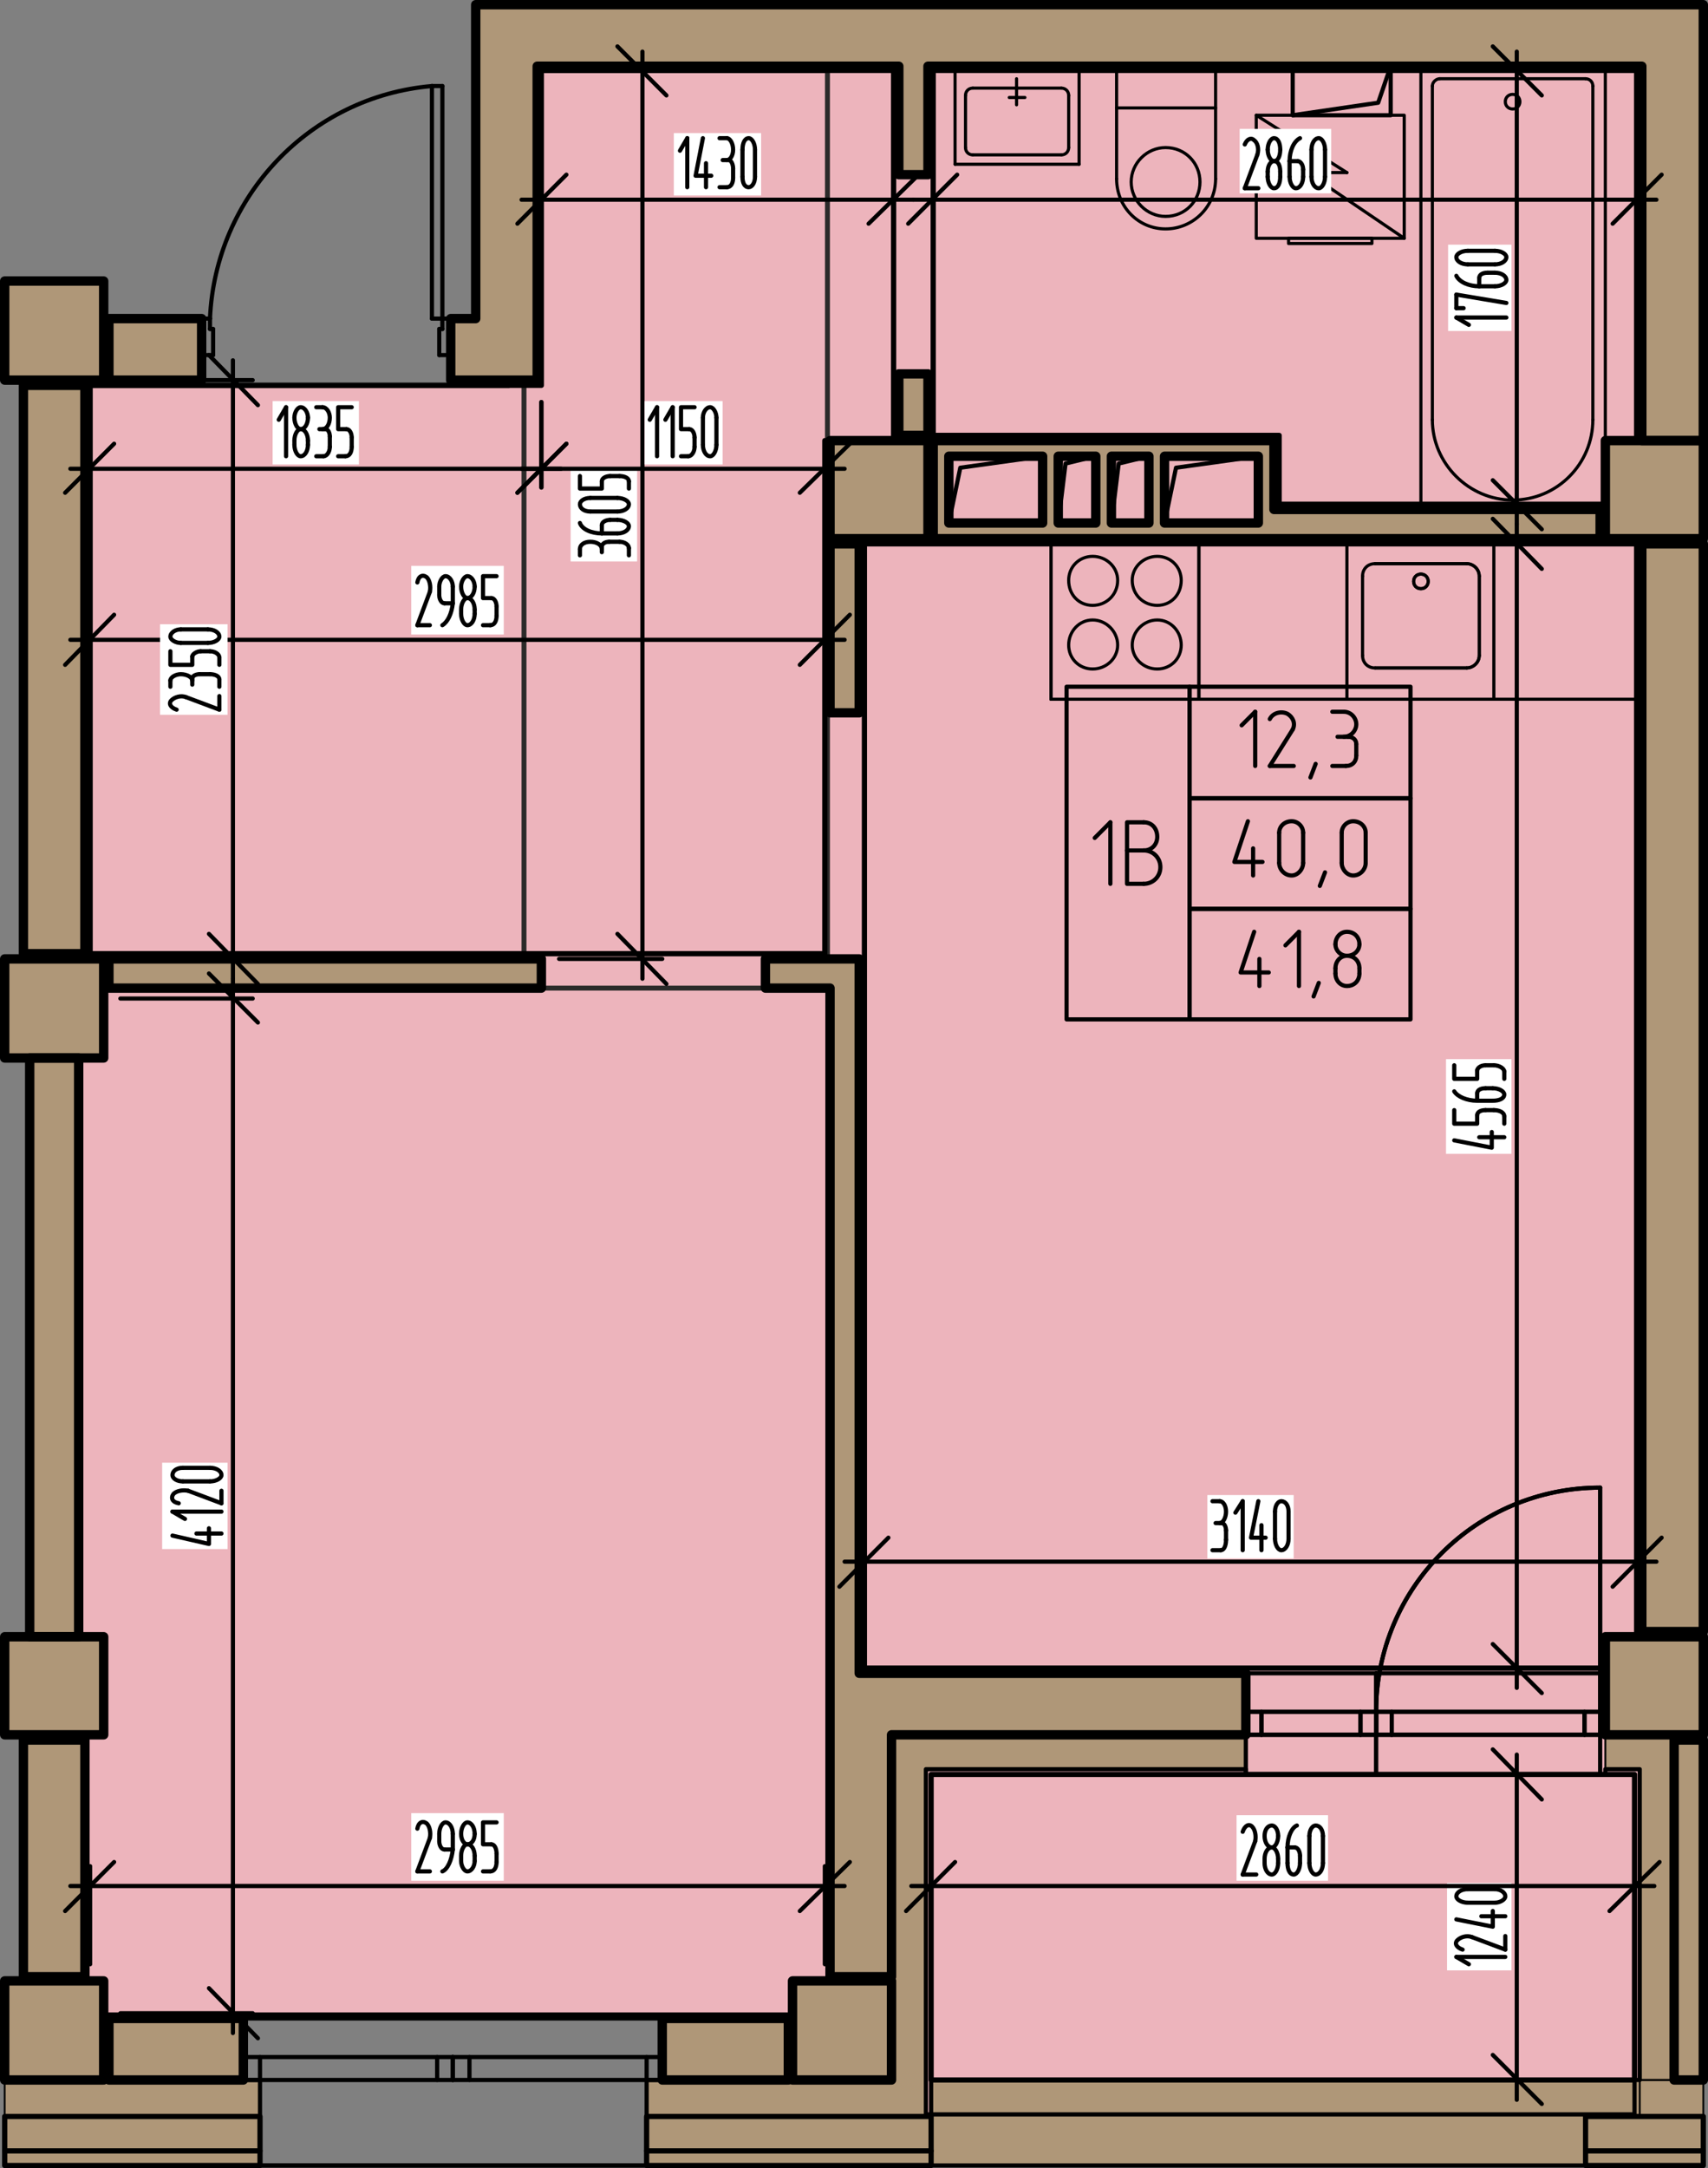 <?xml version="1.0" encoding="UTF-8"?>
<!DOCTYPE svg PUBLIC "-//W3C//DTD SVG 1.1//EN" "http://www.w3.org/Graphics/SVG/1.1/DTD/svg11.dtd">
<!-- Creator: CorelDRAW 2021.5 -->
<svg xmlns="http://www.w3.org/2000/svg" xml:space="preserve" width="69.384mm" height="88.011mm" version="1.1" style="shape-rendering:geometricPrecision; text-rendering:geometricPrecision; image-rendering:optimizeQuality; fill-rule:evenodd; clip-rule:evenodd"
viewBox="0 0 5551.17 7041.42"
 xmlns:xlink="http://www.w3.org/1999/xlink"
 xmlns:xodm="http://www.corel.com/coreldraw/odm/2003">
 <rect x="0" y="0" width="5551.17" height="7041.42" fill="#808080" stroke="none"/>
 <defs>
  <style type="text/css">
   <![CDATA[
    .str1 {stroke:#2B2A29;stroke-width:16;stroke-miterlimit:22.926}
    .str6 {stroke:white;stroke-width:6.1;stroke-miterlimit:10}
    .str0 {stroke:black;stroke-width:16.94;stroke-linecap:round;stroke-linejoin:round;stroke-miterlimit:10}
    .str4 {stroke:black;stroke-width:13.55;stroke-linecap:round;stroke-linejoin:round;stroke-miterlimit:10}
    .str2 {stroke:black;stroke-width:30.48;stroke-linecap:round;stroke-linejoin:round;stroke-miterlimit:10}
    .str5 {stroke:black;stroke-width:10.16;stroke-linecap:round;stroke-linejoin:round;stroke-miterlimit:10}
    .str3 {stroke:black;stroke-width:6.1;stroke-linecap:round;stroke-linejoin:round;stroke-miterlimit:10}
    .fil1 {fill:none}
    .fil2 {fill:#AF9778}
    .fil3 {fill:black}
    .fil0 {fill:#EDB4BC}
    .fil4 {fill:white}
   ]]>
  </style>
 </defs>
 <g id="Слой_x0020_1">
  <g id="_2381041749680">
   <polygon class="fil0 str0" points="2689.3,228.62 1656.04,228.62 1653.35,1251.47 276.04,1251.47 260.25,3114.27 230.99,3114.27 230.99,6544.32 2689.3,6544.32 2689.3,6873.76 5336.1,6873.76 5336.1,215.07 2689.3,215.07 "/>
   <polygon class="fil1 str1" points="2689.3,215.07 1703.03,215.07 1703.03,3209.11 2689.3,3209.11 "/>
   <path class="fil2" d="M1546.13 15.24l0 1019.47 -81.29 0 0 118.54 0 81.29 281.12 0 0 -572.39 0 -13.54 0 -433.53 325.14 0 16.94 0 833.18 0 0 352.24 64.36 0 30.48 0 0 -352.24c773.35,0 1546.69,0 2320.04,0 0,405.3 0,810.6 0,1215.91l199.83 0 0 -1415.74c-1329.93,0 -2659.86,0 -3989.8,0z"/>
   <polygon class="fil2" points="353.94,1034.71 353.94,1217.6 353.94,1234.53 370.87,1234.53 655.37,1234.53 655.37,1153.25 655.37,1034.71 "/>
   <path class="fil2" d="M3032.99 1749.35l382.72 0 480.94 0 480.95 0 477.56 0 59.62 0 14.89 0 0 -47.42 0 -47.41 -311.6 0 -477.56 0 0 -223.54 -1107.52 0 0 318.37zm406.43 -50.8l0 -216.76 121.93 0 0 216.76 -121.93 0zm172.73 0l0 -216.76 121.93 0 0 216.76 -121.93 0zm172.73 0l0 -216.76 304.82 0 0 216.76 -304.82 0zm-396.27 -216.76l0 216.76 -304.82 0 0 -216.76 304.82 0z"/>
   <polygon class="fil2" points="2792.52,2314.97 2792.52,1766.28 2697.68,1766.28 2697.68,2060.95 2697.68,2077.88 2697.68,2314.97 "/>
   <polygon class="fil2" points="3016.06,1214.21 2921.22,1214.21 2921.22,1414.04 3016.06,1414.04 "/>
   <polygon class="fil2" points="3016.06,1430.98 2904.29,1430.98 2697.68,1430.98 2697.68,1504.15 2697.68,1522.43 2697.68,1749.35 3016.06,1749.35 "/>
   <polygon class="fil2" points="5217.55,1637.58 5217.55,1654.52 5217.55,1749.35 5336.1,1749.35 5535.93,1749.35 5535.93,1430.98 5336.1,1430.98 5319.16,1430.98 5217.55,1430.98 "/>
   <polygon class="fil2" points="5336.1,1766.28 5336.1,2270.93 5336.1,5058.36 5336.1,5071.92 5336.1,5298.84 5535.93,5298.84 5535.93,1766.28 "/>
   <polygon class="fil2" points="5535.93,5315.77 5319.16,5315.77 5217.55,5315.77 5217.55,5417.38 5217.55,5634.14 5441.09,5634.14 5535.93,5634.14 "/>
   <polygon class="fil2" points="4049.06,5559.63 4049.06,5434.32 2792.52,5434.32 2792.52,5088.85 2792.52,5071.92 2792.52,3114.27 2487.7,3114.27 2487.7,3209.11 2697.68,3209.11 2697.68,6110.37 2697.68,6125.25 2697.68,6419.91 2897.51,6419.91 2897.51,5634.14 4049.06,5634.14 "/>
   <polygon class="fil2" points="2897.51,6755.22 2897.51,6433.46 2680.75,6433.46 2575.75,6433.46 2575.75,6538.45 2575.75,6755.22 "/>
   <polygon class="fil2" points="2562.21,6755.22 2562.21,6555.39 2152.39,6555.39 2152.39,6680.7 2152.39,6755.22 "/>
   <polygon class="fil2" points="790.85,6755.22 790.85,6680.7 790.85,6571.32 775.26,6555.39 756.98,6555.39 353.94,6555.39 353.94,6755.22 "/>
   <polygon class="fil2" points="59.28,1234.53 337,1234.53 337,1017.77 337,912.78 15.24,912.78 15.24,973.74 15.24,994.07 15.24,1153.25 15.24,1173.57 15.24,1234.53 "/>
   <polygon class="fil2" points="276.04,1535.97 276.04,1522.43 276.04,1251.47 79.6,1251.47 76.21,1251.47 76.21,1546.14 76.21,1563.07 76.21,3097.34 276.04,3097.34 276.04,2093.44 276.04,2077.88 "/>
   <polygon class="fil2" points="96.53,3436.03 255.72,3436.03 276.04,3436.03 337,3436.03 337,3226.04 337,3114.27 59.28,3114.27 15.24,3114.27 15.24,3436.03 76.21,3436.03 "/>
   <polygon class="fil2" points="96.53,5315.77 255.72,5315.77 255.72,3436.03 96.53,3436.03 96.53,3622.31 96.53,3862.79 98.26,3862.79 96.53,3864.47 96.53,3927.13 96.53,5007.57 96.53,5071.92 98.26,5071.92 96.53,5073.6 96.53,5207.39 "/>
   <polygon class="fil2" points="59.28,5634.14 292.97,5634.14 337,5634.14 337,5315.77 276.04,5315.77 255.72,5315.77 96.53,5315.77 76.21,5315.77 15.24,5315.77 15.24,5634.14 "/>
   <polygon class="fil2" points="76.21,6125.25 76.21,6419.91 276.04,6419.91 276.04,6142.19 276.04,6125.25 276.04,5651.08 76.21,5651.08 76.21,6111.71 "/>
   <polygon class="fil2" points="337,6755.22 337,6538.45 337,6433.46 292.97,6433.46 59.28,6433.46 15.24,6433.46 15.24,6538.45 15.24,6755.22 "/>
   <polygon class="fil2" points="4929.67,1654.52 4929.67,1701.93 4929.67,1749.35 5200.62,1749.35 5200.62,1654.52 4946.6,1654.52 "/>
   <polygon class="fil2" points="353.94,3209.11 726.5,3209.11 756.98,3209.11 756.98,3178.63 756.98,3114.27 391.19,3114.27 353.94,3114.27 "/>
   <polygon class="fil2" points="756.98,3178.63 756.98,3209.11 1759.51,3209.11 1759.51,3114.27 821.33,3114.27 758.67,3114.27 756.98,3114.27 "/>
   <path class="fil2" d="M5220.94 5745.91l108.38 0 0 364.46 0 14.88 0 628.27c0.94,0 1.7,0.76 1.7,1.7l110.07 0 0 -1104.14 0 -16.94 -223.54 0 0 108.38 3.39 3.38z"/>
   <polygon class="fil2" points="5535.93,6755.22 5535.93,5651.08 5441.09,5651.08 5441.09,6755.22 "/>
   <polygon class="fil2" points="3009.28,6125.25 3009.28,5745.91 4049.06,5745.91 4049.06,5634.14 2897.51,5634.14 2897.51,6419.91 2897.51,6433.46 2897.51,6755.22 2575.75,6755.22 2562.21,6755.22 2152.39,6755.22 2101.59,6755.22 2101.59,6873.76 3009.28,6873.76 3009.28,6866.99 3009.28,6142.19 "/>
   <polygon class="fil2" points="2101.59,6985.52 3026.22,6985.52 3026.22,6873.76 3009.28,6873.76 2101.59,6873.76 "/>
   <polygon class="fil2" points="2101.59,7032.94 3026.22,7032.94 3026.22,6985.52 2101.59,6985.52 "/>
   <path class="fil2" d="M3026.22 7032.94l2126.98 0 0 -47.42 0 -111.77 174.42 0c0,-0.94 0.76,-1.7 1.7,-1.7l0 -115.14c-0.94,0 -1.7,-0.76 -1.7,-1.7l-15.23 0 0 111.77 -2286.17 0 -16.94 0 0 6.77 16.94 0 0 111.77 0 47.42z"/>
   <polygon class="fil2" points="3026.22,6866.99 5312.39,6866.99 5312.39,6755.22 5258.19,6755.22 4933.06,6755.22 4929.67,6755.22 4868.7,6755.22 3026.22,6755.22 "/>
   <path class="fil2" d="M5153.2 6985.52l382.72 0 0 -111.77 -241.23 0c0,0.94 -0.6,1.7 -1.34,1.7 -0.75,0 -1.35,-0.76 -1.35,-1.7l-138.8 0 0 111.77z"/>
   <polygon class="fil2" points="5153.2,7032.94 5535.93,7032.94 5535.93,6985.52 5153.2,6985.52 "/>
   <path class="fil2" d="M5330.47 6873.76l205.46 0 0 -118.54 -66.57 0 -64.28 0 -74.61 0c0,0.94 -0.52,1.7 -1.15,1.7l0 115.14c0.63,0 1.15,0.76 1.15,1.7z"/>
   <polygon class="fil2" points="15.24,6873.76 845.04,6873.76 845.04,6755.22 798.75,6755.22 425.5,6755.22 411.02,6755.22 136.15,6755.22 124.58,6755.22 15.24,6755.22 "/>
   <polygon class="fil2" points="15.24,6985.52 845.04,6985.52 845.04,6873.76 15.24,6873.76 "/>
   <polygon class="fil2" points="15.24,7032.94 845.04,7032.94 845.04,6985.52 15.24,6985.52 "/>
   <polygon class="fil1 str2" points="15.24,6433.46 15.24,6755.22 337,6755.22 337,6433.46 "/>
   <polygon class="fil1 str2" points="337,912.78 337,1234.53 15.24,1234.53 15.24,912.78 "/>
   <polygon class="fil1 str2" points="15.24,3436.03 15.24,3114.27 337,3114.27 337,3436.03 "/>
   <polygon class="fil1 str2" points="15.24,5634.14 15.24,5315.77 337,5315.77 337,5634.14 "/>
   <polygon class="fil1 str2" points="2562.21,6555.39 2152.39,6555.39 2152.39,6755.22 2562.21,6755.22 "/>
   <polygon class="fil1 str2" points="353.94,6555.39 790.85,6555.39 790.85,6755.22 353.94,6755.22 "/>
   <polygon class="fil1 str2" points="2897.51,6755.22 2897.51,6433.46 2575.75,6433.46 2575.75,6755.22 "/>
   <polygon class="fil1 str2" points="3016.06,1749.35 3016.06,1430.98 2697.68,1430.98 2697.68,1749.35 "/>
   <polygon class="fil1 str2" points="5535.93,1749.35 5535.93,1430.98 5217.55,1430.98 5217.55,1749.35 "/>
   <polygon class="fil1 str2" points="5535.93,5634.14 5535.93,5315.77 5217.55,5315.77 5217.55,5634.14 "/>
   <polygon class="fil1 str2" points="5535.93,5298.84 5535.93,1766.28 5336.1,1766.28 5336.1,5298.84 "/>
   <polygon class="fil1 str2" points="5535.93,5651.08 5535.93,6755.22 5441.09,6755.22 5441.09,5651.08 "/>
   <polygon class="fil1 str2" points="4049.06,5434.32 4049.06,5634.14 2897.51,5634.14 2897.51,6419.91 2697.68,6419.91 2697.68,3209.11 2487.7,3209.11 2487.7,3114.27 2792.52,3114.27 2792.52,5434.32 "/>
   <polygon class="fil1 str2" points="3561.35,1698.54 3561.35,1481.78 3439.42,1481.78 3439.42,1698.54 "/>
   <polygon class="fil1 str2" points="3083.79,1481.78 3083.79,1698.54 3388.61,1698.54 3388.61,1481.78 "/>
   <polygon class="fil1 str2" points="3612.15,1698.54 3612.15,1481.78 3734.08,1481.78 3734.08,1698.54 "/>
   <polygon class="fil1 str2" points="3784.88,1481.78 3784.88,1698.54 4089.71,1698.54 4089.71,1481.78 "/>
   <polygon class="fil1 str2" points="3032.99,1749.35 5200.62,1749.35 5200.62,1654.52 4140.51,1654.52 4140.51,1430.98 3032.99,1430.98 "/>
   <polygon class="fil1 str2" points="76.21,3097.34 276.04,3097.34 276.04,1251.47 76.21,1251.47 "/>
   <polygon class="fil1 str2" points="2921.22,1414.04 3016.06,1414.04 3016.06,1214.21 2921.22,1214.21 "/>
   <polygon class="fil1 str2" points="2697.68,1766.28 2792.52,1766.28 2792.52,2314.97 2697.68,2314.97 "/>
   <polygon class="fil1 str2" points="353.94,3114.27 1759.51,3114.27 1759.51,3209.11 353.94,3209.11 "/>
   <polygon class="fil1 str2" points="76.21,6419.91 276.04,6419.91 276.04,5651.08 76.21,5651.08 "/>
   <polygon class="fil1 str3" points="15.24,6755.22 845.04,6755.22 845.04,6873.76 15.24,6873.76 "/>
   <polygon class="fil1 str3" points="2101.59,6755.22 2897.51,6755.22 2897.51,5634.14 4049.06,5634.14 4049.06,5745.91 3009.28,5745.91 3009.28,6873.76 2101.59,6873.76 "/>
   <line class="fil1 str3" x1="5220.94" y1="5745.91" x2="5217.55" y2= "5742.53" />
   <polygon class="fil1 str3" points="5441.09,6755.22 5441.09,5634.14 5217.55,5634.14 5217.55,5745.91 5329.32,5745.91 5329.32,6755.22 "/>
   <polygon class="fil1 str4" points="3026.22,6866.99 5312.39,6866.99 5312.39,6755.22 3026.22,6755.22 "/>
   <line class="fil1 str4" x1="4472.43" y1="5634.14" x2="4472.43" y2= "5559.63" />
   <line class="fil1 str4" x1="4472.43" y1="5559.63" x2="4049.06" y2= "5559.63" />
   <line class="fil1 str4" x1="4049.06" y1="5559.63" x2="4049.06" y2= "5634.14" />
   <line class="fil1 str4" x1="4049.06" y1="5634.14" x2="4472.43" y2= "5634.14" />
   <line class="fil1 str4" x1="4421.63" y1="5559.63" x2="4421.63" y2= "5634.14" />
   <line class="fil1 str4" x1="4099.87" y1="5559.63" x2="4099.87" y2= "5634.14" />
   <line class="fil1 str4" x1="4472.43" y1="5634.14" x2="4472.43" y2= "5559.63" />
   <line class="fil1 str4" x1="4472.43" y1="5559.63" x2="5200.62" y2= "5559.63" />
   <line class="fil1 str4" x1="5200.62" y1="5559.63" x2="5200.62" y2= "5634.14" />
   <line class="fil1 str4" x1="5200.62" y1="5634.14" x2="4472.43" y2= "5634.14" />
   <line class="fil1 str4" x1="4523.23" y1="5559.63" x2="4523.23" y2= "5634.14" />
   <line class="fil1 str4" x1="5149.82" y1="5559.63" x2="5149.82" y2= "5634.14" />
   <line class="fil1 str4" x1="5200.62" y1="5559.63" x2="5200.62" y2= "4831.44" />
   <path class="fil1 str4" d="M4472.43 5559.63c0,-403.05 325.14,-728.19 728.19,-728.19"/>
   <line class="fil1 str4" x1="4472.43" y1="5762.85" x2="4472.43" y2= "5434.32" />
   <polygon class="fil1 str4" points="5200.62,5434.32 4049.06,5434.32 4049.06,5762.85 5200.62,5762.85 "/>
   <line class="fil1 str4" x1="1471.62" y1="6755.22" x2="1471.62" y2= "6680.7" />
   <line class="fil1 str4" x1="1471.62" y1="6680.7" x2="790.85" y2= "6680.7" />
   <line class="fil1 str4" x1="790.85" y1="6680.7" x2="790.85" y2= "6755.22" />
   <line class="fil1 str4" x1="790.85" y1="6755.22" x2="1471.62" y2= "6755.22" />
   <line class="fil1 str4" x1="1420.82" y1="6680.7" x2="1420.82" y2= "6755.22" />
   <line class="fil1 str4" x1="845.04" y1="6680.7" x2="845.04" y2= "6755.22" />
   <line class="fil1 str4" x1="1471.62" y1="6755.22" x2="1471.62" y2= "6680.7" />
   <line class="fil1 str4" x1="1471.62" y1="6680.7" x2="2152.39" y2= "6680.7" />
   <line class="fil1 str4" x1="2152.39" y1="6680.7" x2="2152.39" y2= "6755.22" />
   <line class="fil1 str4" x1="2152.39" y1="6755.22" x2="1471.62" y2= "6755.22" />
   <line class="fil1 str4" x1="1525.81" y1="6680.7" x2="1525.81" y2= "6755.22" />
   <line class="fil1 str4" x1="2101.59" y1="6680.7" x2="2101.59" y2= "6755.22" />
   <polygon class="fil1 str4" points="790.85,6555.39 2152.39,6555.39 2152.39,6755.22 2101.59,6755.22 2101.59,7032.94 845.04,7032.94 845.04,6755.22 790.85,6755.22 "/>
   <polygon class="fil1 str4" points="5217.55,5745.91 5217.55,5762.85 5312.39,5762.85 5312.39,6755.22 5329.32,6755.22 5329.32,5745.91 "/>
   <line class="fil1 str4" x1="1427.59" y1="1153.25" x2="1464.85" y2= "1153.25" />
   <line class="fil1 str4" x1="1464.85" y1="1153.25" x2="1464.85" y2= "1034.71" />
   <line class="fil1 str4" x1="1464.85" y1="1034.71" x2="1437.75" y2= "1034.71" />
   <line class="fil1 str4" x1="1437.75" y1="1034.71" x2="1437.75" y2= "1068.58" />
   <line class="fil1 str4" x1="1437.75" y1="1068.58" x2="1427.59" y2= "1068.58" />
   <line class="fil1 str4" x1="1427.59" y1="1068.58" x2="1427.59" y2= "1153.25" />
   <line class="fil1 str4" x1="655.37" y1="1153.25" x2="655.37" y2= "1034.71" />
   <line class="fil1 str4" x1="655.37" y1="1034.71" x2="682.47" y2= "1034.71" />
   <line class="fil1 str4" x1="682.47" y1="1034.71" x2="682.47" y2= "1068.58" />
   <line class="fil1 str4" x1="692.63" y1="1068.58" x2="692.63" y2= "1153.25" />
   <line class="fil1 str4" x1="682.47" y1="1068.58" x2="692.63" y2= "1068.58" />
   <line class="fil1 str4" x1="692.63" y1="1153.25" x2="655.37" y2= "1153.25" />
   <line class="fil1 str4" x1="1403.88" y1="1034.71" x2="1403.88" y2= "279.42" />
   <path class="fil1 str4" d="M682.47 1034.71c16.94,-396.27 325.14,-721.41 721.41,-755.29"/>
   <line class="fil1 str4" x1="1437.75" y1="1034.71" x2="1437.75" y2= "279.42" />
   <line class="fil1 str4" x1="1437.75" y1="279.42" x2="1403.88" y2= "279.42" />
   <line class="fil1 str4" x1="1437.75" y1="1034.71" x2="1403.88" y2= "1034.71" />
   <polygon class="fil1 str2" points="353.94,1234.53 655.37,1234.53 655.37,1034.71 353.94,1034.71 353.94,1217.6 "/>
   <path class="fil1 str2" d="M1745.96 1234.53l-281.12 0 0 -199.82 81.29 0 0 -1019.47c1329.93,0 2659.86,0 3989.8,0l0 1415.74 -199.83 0 0 -1215.91 -2320.04 0 0 352.24 -94.84 0 0 -352.24 -1175.26 0 0 1019.46z"/>
   <line class="fil1 str5" x1="3104.11" y1="215.07" x2="3507.16" y2= "215.07" />
   <line class="fil1 str5" x1="3507.16" y1="215.07" x2="3507.16" y2= "533.44" />
   <line class="fil1 str5" x1="3507.16" y1="533.44" x2="3104.11" y2= "533.44" />
   <line class="fil1 str5" x1="3104.11" y1="533.44" x2="3104.11" y2= "215.07" />
   <line class="fil1 str5" x1="3280.24" y1="316.68" x2="3331.04" y2= "316.68" />
   <line class="fil1 str5" x1="3161.69" y1="286.2" x2="3449.58" y2= "286.2" />
   <path class="fil1 str5" d="M3449.58 286.2c13.55,0 23.71,10.16 23.71,23.71"/>
   <path class="fil1 str5" d="M3137.99 309.9c0,-13.55 10.16,-23.71 23.71,-23.71"/>
   <line class="fil1 str5" x1="3161.69" y1="502.96" x2="3449.58" y2= "502.96" />
   <path class="fil1 str5" d="M3161.69 502.96c-13.55,0 -23.71,-10.16 -23.71,-23.71"/>
   <line class="fil1 str5" x1="3137.99" y1="479.25" x2="3137.99" y2= "309.9" />
   <line class="fil1 str5" x1="3473.29" y1="309.9" x2="3473.29" y2= "479.25" />
   <path class="fil1 str5" d="M3473.29 479.25c0,13.55 -10.16,23.71 -23.71,23.71"/>
   <line class="fil1 str5" x1="3303.94" y1="340.39" x2="3303.94" y2= "255.72" />
   <line class="fil1 str5" x1="3629.09" y1="215.07" x2="3629.09" y2= "580.86" />
   <line class="fil1 str5" x1="3950.85" y1="580.86" x2="3950.85" y2= "215.07" />
   <line class="fil1 str5" x1="3950.85" y1="215.07" x2="3629.09" y2= "215.07" />
   <path class="fil1 str5" d="M3950.85 580.86c0,91.45 -74.52,162.57 -162.57,162.57 -88.06,0 -159.19,-71.13 -159.19,-162.57"/>
   <path class="fil1 str5" d="M3900.04 591.02c0,60.96 -47.42,111.77 -111.77,111.77 -60.96,0 -111.77,-50.8 -111.77,-111.77 0,-60.96 50.8,-111.77 111.77,-111.77 64.35,0 111.77,50.8 111.77,111.77z"/>
   <line class="fil1 str5" x1="3629.09" y1="350.55" x2="3950.85" y2= "350.55" />
   <polygon class="fil1 str5" points="5217.55,1654.52 5217.55,215.07 4618.07,215.07 4618.07,1654.52 "/>
   <line class="fil1 str5" x1="5176.91" y1="279.42" x2="5176.91" y2= "1363.24" />
   <line class="fil1 str5" x1="4655.32" y1="1363.24" x2="4655.32" y2= "279.42" />
   <path class="fil1 str5" d="M4655.32 279.42c0,-13.55 13.55,-23.71 23.71,-23.71"/>
   <line class="fil1 str5" x1="5153.2" y1="255.72" x2="4679.03" y2= "255.72" />
   <path class="fil1 str5" d="M5153.2 255.72c13.55,0 23.71,10.16 23.71,23.71"/>
   <path class="fil1 str5" d="M4939.83 330.22c0,13.55 -10.16,23.71 -23.71,23.71 -13.55,0 -23.71,-10.16 -23.71,-23.71 0,-13.55 10.16,-23.71 23.71,-23.71 13.55,0 23.71,10.16 23.71,23.71z"/>
   <path class="fil1 str5" d="M5176.91 1363.24c0,142.25 -115.15,260.8 -260.79,260.8 -142.25,0 -260.8,-118.54 -260.8,-260.8"/>
   <polygon class="fil1 str4" points="4201.47,374.26 4519.85,374.26 4519.85,215.07 4201.47,215.07 "/>
   <polyline class="fil1 str4" points="4201.47,374.26 4479.21,333.62 4519.85,215.07 "/>
   <polygon class="fil1 str5" points="4082.94,374.26 4082.94,773.91 4563.88,773.91 4563.88,374.26 "/>
   <polygon class="fil1 str5" points="4187.93,773.91 4187.93,790.85 4458.89,790.85 4458.89,773.91 "/>
   <line class="fil1 str5" x1="4082.94" y1="374.26" x2="4377.6" y2= "560.54" />
   <line class="fil1 str5" x1="4377.6" y1="560.54" x2="4248.89" y2= "560.54" />
   <line class="fil1 str5" x1="4248.89" y1="560.54" x2="4563.88" y2= "773.91" />
   <polygon class="fil1 str0" points="5217.55,1430.98 5319.16,1430.98 5319.16,228.62 3032.99,228.62 3032.99,1414.04 4157.45,1414.04 4157.45,1637.58 5217.55,1637.58 "/>
   <polygon class="fil1 str0" points="5217.55,5315.77 5217.55,5417.38 2809.45,5417.38 2809.45,1766.28 5319.16,1766.28 5319.16,5315.77 "/>
   <polygon class="fil1 str0" points="337,1251.47 292.97,1251.47 292.97,3097.34 2680.75,3097.34 2680.75,1430.98 2904.29,1430.98 2904.29,228.62 1759.51,228.62 1759.51,1251.47 "/>
   <polygon class="fil1 str0" points="3026.22,5762.85 5312.39,5762.85 5312.39,6755.22 3026.22,6755.22 "/>
   <polygon class="fil1 str4" points="3466.52,2230.29 3866.17,2230.29 3866.17,3310.72 3466.52,3310.72 "/>
   <polygon class="fil1 str4" points="3866.17,2230.29 3866.17,2592.69 4584.2,2592.69 4584.2,2230.29 "/>
   <polygon class="fil1 str4" points="3866.17,2592.69 3866.17,2951.7 4584.2,2951.7 4584.2,2592.69 "/>
   <polygon class="fil1 str4" points="3866.17,2951.7 3866.17,3310.72 4584.2,3310.72 4584.2,2951.7 "/>
   <path class="fil1 str5" d="M4641.78 1888.21c0,13.55 -10.16,23.71 -23.71,23.71 -13.55,0 -23.71,-10.16 -23.71,-23.71 0,-13.55 10.16,-23.71 23.71,-23.71 13.55,0 23.71,10.16 23.71,23.71z"/>
   <path class="fil1 str5" d="M4807.74 2128.68c0,23.71 -20.32,40.64 -40.64,40.64"/>
   <path class="fil1 str5" d="M4767.09 1830.63c20.32,0 40.64,16.94 40.64,40.64"/>
   <line class="fil1 str5" x1="4767.09" y1="2169.32" x2="4469.05" y2= "2169.32" />
   <line class="fil1 str5" x1="4469.05" y1="1830.63" x2="4767.09" y2= "1830.63" />
   <line class="fil1 str5" x1="4807.74" y1="2128.68" x2="4807.74" y2= "1871.28" />
   <line class="fil1 str5" x1="3415.71" y1="2270.93" x2="3415.71" y2= "1749.35" />
   <line class="fil1 str5" x1="3896.65" y1="2270.93" x2="3896.65" y2= "1749.35" />
   <line class="fil1 str5" x1="5336.1" y1="1749.35" x2="3415.71" y2= "1749.35" />
   <path class="fil1 str5" d="M4641.78 1888.21c0,13.55 -10.16,23.71 -23.71,23.71 -13.55,0 -23.71,-10.16 -23.71,-23.71 0,-13.55 10.16,-23.71 23.71,-23.71 13.55,0 23.71,10.16 23.71,23.71z"/>
   <path class="fil1 str5" d="M4469.05 2169.32c-23.71,0 -40.64,-16.93 -40.64,-40.64"/>
   <path class="fil1 str5" d="M4428.4 1871.28c0,-23.71 16.93,-40.64 40.64,-40.64"/>
   <path class="fil1 str5" d="M4807.74 2128.68c0,23.71 -20.32,40.64 -40.64,40.64"/>
   <path class="fil1 str5" d="M4767.09 1830.63c20.32,0 40.64,16.94 40.64,40.64"/>
   <line class="fil1 str5" x1="4428.4" y1="2128.68" x2="4428.4" y2= "1871.28" />
   <line class="fil1 str5" x1="4767.09" y1="2169.32" x2="4469.05" y2= "2169.32" />
   <line class="fil1 str5" x1="4469.05" y1="1830.63" x2="4767.09" y2= "1830.63" />
   <line class="fil1 str5" x1="4807.74" y1="2128.68" x2="4807.74" y2= "1871.28" />
   <line class="fil1 str5" x1="3415.71" y1="2270.93" x2="3415.71" y2= "1749.35" />
   <line class="fil1 str5" x1="3896.65" y1="2270.93" x2="3896.65" y2= "1749.35" />
   <line class="fil1 str5" x1="5336.1" y1="1749.35" x2="3415.71" y2= "1749.35" />
   <line class="fil1 str5" x1="4855.16" y1="2270.93" x2="4855.16" y2= "1749.35" />
   <line class="fil1 str5" x1="5336.1" y1="2270.93" x2="3415.71" y2= "2270.93" />
   <path class="fil1 str5" d="M3632.47 1884.82c0,47.42 -37.25,81.29 -81.29,81.29 -44.03,0 -77.89,-33.87 -77.89,-81.29 0,-44.03 33.87,-77.89 77.89,-77.89 44.04,0 81.29,33.87 81.29,77.89z"/>
   <path class="fil1 str5" d="M3839.08 1884.82c0,47.42 -33.87,81.29 -77.9,81.29 -44.03,0 -81.29,-33.87 -81.29,-81.29 0,-44.03 37.26,-77.89 81.29,-77.89 44.03,0 77.9,33.87 77.9,77.89z"/>
   <path class="fil1 str5" d="M3632.47 2094.81c0,44.03 -37.25,77.9 -81.29,77.9 -44.03,0 -77.89,-33.87 -77.89,-77.9 0,-44.03 33.87,-81.29 77.89,-81.29 44.04,0 81.29,37.26 81.29,81.29z"/>
   <path class="fil1 str5" d="M3839.08 2094.81c0,44.03 -33.87,77.9 -77.9,77.9 -44.03,0 -81.29,-33.87 -81.29,-77.9 0,-44.03 37.26,-81.29 81.29,-81.29 44.03,0 77.9,37.26 77.9,81.29z"/>
   <line class="fil1 str5" x1="5336.1" y1="2270.93" x2="5336.1" y2= "1749.35" />
   <line class="fil1 str5" x1="4377.6" y1="2270.93" x2="4377.6" y2= "1749.35" />
   <polygon class="fil1 str0" points="5535.93,6873.76 5535.93,7032.94 5153.2,7032.94 5153.2,6873.76 "/>
   <line class="fil1 str4" x1="15.24" y1="7032.94" x2="5535.93" y2= "7032.94" />
   <polygon class="fil1 str0" points="845.04,6873.76 845.04,7032.94 15.24,7032.94 15.24,6873.76 "/>
   <line class="fil1 str0" x1="15.24" y1="6985.52" x2="845.04" y2= "6985.52" />
   <polygon class="fil1 str0" points="3026.22,6873.76 3026.22,7032.94 2101.59,7032.94 2101.59,6873.76 "/>
   <line class="fil1 str0" x1="2101.59" y1="6985.52" x2="3026.22" y2= "6985.52" />
   <path class="fil3" d="M5329.32 6755.22l1.7 0c0,-0.94 -0.76,-1.7 -1.7,-1.7 -0.94,0 -1.7,0.76 -1.7,1.7 0,0.94 0.76,1.7 1.7,1.7 0.94,0 1.7,-0.76 1.7,-1.7l-1.7 0z"/>
   <path class="fil3" d="M5329.32 6873.76l1.7 0c0,-0.94 -0.76,-1.7 -1.7,-1.7 -0.94,0 -1.7,0.76 -1.7,1.7 0,0.94 0.76,1.7 1.7,1.7 0.94,0 1.7,-0.76 1.7,-1.7l-1.7 0z"/>
   <polygon class="fil1 str3" points="5329.32,6755.22 5535.93,6755.22 5535.93,6873.76 5329.32,6873.76 "/>
   <line class="fil1 str0" x1="5153.2" y1="6985.52" x2="5535.93" y2= "6985.52" />
   <polygon class="fil1 str4" points="3009.28,6866.99 3009.28,5745.91 4049.06,5745.91 4049.06,5762.85 3026.22,5762.85 3026.22,6866.99 "/>
   <line class="fil1 str4" x1="4472.43" y1="5634.14" x2="4472.43" y2= "5559.63" />
   <line class="fil1 str4" x1="4472.43" y1="5559.63" x2="4049.06" y2= "5559.63" />
   <line class="fil1 str4" x1="4049.06" y1="5559.63" x2="4049.06" y2= "5634.14" />
   <line class="fil1 str4" x1="4049.06" y1="5634.14" x2="4472.43" y2= "5634.14" />
   <line class="fil1 str4" x1="4421.63" y1="5559.63" x2="4421.63" y2= "5634.14" />
   <line class="fil1 str4" x1="4099.87" y1="5559.63" x2="4099.87" y2= "5634.14" />
   <line class="fil1 str4" x1="4472.43" y1="5634.14" x2="4472.43" y2= "5559.63" />
   <line class="fil1 str4" x1="4472.43" y1="5559.63" x2="5200.62" y2= "5559.63" />
   <line class="fil1 str4" x1="5200.62" y1="5559.63" x2="5200.62" y2= "5634.14" />
   <line class="fil1 str4" x1="5200.62" y1="5634.14" x2="4472.43" y2= "5634.14" />
   <line class="fil1 str4" x1="4523.23" y1="5559.63" x2="4523.23" y2= "5634.14" />
   <line class="fil1 str4" x1="5149.82" y1="5559.63" x2="5149.82" y2= "5634.14" />
   <line class="fil1 str4" x1="5200.62" y1="5559.63" x2="5200.62" y2= "4831.44" />
   <path class="fil1 str4" d="M4472.43 5559.63c0,-403.05 325.14,-728.19 728.19,-728.19"/>
   <line class="fil1 str4" x1="4472.43" y1="5762.85" x2="4472.43" y2= "5434.32" />
   <polygon class="fil1 str2" points="96.53,5315.77 96.53,3436.03 255.72,3436.03 255.72,5315.77 "/>
   <line class="fil1 str4" x1="3608.77" y1="2670.59" x2="3608.77" y2= "2870.42" />
   <line class="fil1 str4" x1="3557.96" y1="2721.4" x2="3608.77" y2= "2670.59" />
   <polyline class="fil1 str4" points="3717.15,2670.59 3662.95,2670.59 3662.95,2870.42 3717.15,2870.42 "/>
   <path class="fil1 str4" d="M3717.15 2670.59c27.09,0 44.03,20.32 44.03,47.41 0,23.71 -16.94,44.04 -44.03,44.04"/>
   <path class="fil1 str4" d="M3717.15 2762.04c30.48,0 54.19,23.71 54.19,54.19 0,30.48 -23.71,54.19 -54.19,54.19"/>
   <line class="fil1 str4" x1="3717.15" y1="2762.04" x2="3662.95" y2= "2762.04" />
   <line class="fil1 str4" x1="4079.55" y1="2311.57" x2="4079.55" y2= "2487.7" />
   <line class="fil1 str4" x1="4035.52" y1="2355.61" x2="4079.55" y2= "2311.57" />
   <line class="fil1 str4" x1="4126.97" y1="2487.7" x2="4201.47" y2= "2369.15" />
   <path class="fil1 str4" d="M4126.97 2335.29c10.16,-20.32 37.26,-27.1 57.58,-16.94 16.93,10.16 27.09,30.48 16.93,50.8"/>
   <line class="fil1 str4" x1="4126.97" y1="2487.7" x2="4204.87" y2= "2487.7" />
   <line class="fil1 str4" x1="4275.99" y1="2480.92" x2="4259.06" y2= "2524.95" />
   <line class="fil1 str4" x1="4367.44" y1="2311.57" x2="4330.18" y2= "2311.57" />
   <line class="fil1 str4" x1="4380.98" y1="2392.86" x2="4347.12" y2= "2392.86" />
   <line class="fil1 str4" x1="4408.08" y1="2453.82" x2="4408.08" y2= "2416.57" />
   <path class="fil1 str4" d="M4367.44 2311.57c23.71,0 40.64,20.32 40.64,40.64 0,20.32 -16.94,40.64 -40.64,40.64"/>
   <path class="fil1 str4" d="M4380.98 2392.86c16.94,0 27.1,10.16 27.1,23.71"/>
   <path class="fil1 str4" d="M4408.08 2453.82c0,20.32 -13.55,33.87 -33.87,33.87"/>
   <line class="fil1 str4" x1="4330.18" y1="2487.7" x2="4374.21" y2= "2487.7" />
   <polyline class="fil1 str4" points="4103.26,2799.29 4011.81,2799.29 4055.84,2667.2 "/>
   <line class="fil1 str4" x1="4072.78" y1="2755.26" x2="4072.78" y2= "2843.33" />
   <line class="fil1 str4" x1="4235.35" y1="2802.68" x2="4235.35" y2= "2704.46" />
   <path class="fil1 str4" d="M4235.35 2802.68c0,20.32 -16.94,40.64 -37.26,40.64 -23.71,0 -40.64,-20.32 -40.64,-40.64"/>
   <path class="fil1 str4" d="M4157.45 2704.46c0,-20.32 16.94,-37.26 40.64,-37.26 20.32,0 37.26,16.94 37.26,37.26"/>
   <line class="fil1 str4" x1="4157.45" y1="2704.46" x2="4157.45" y2= "2802.68" />
   <line class="fil1 str4" x1="4306.47" y1="2833.16" x2="4289.54" y2= "2877.19" />
   <line class="fil1 str4" x1="4438.56" y1="2802.68" x2="4438.56" y2= "2704.46" />
   <path class="fil1 str4" d="M4438.56 2802.68c0,20.32 -16.94,40.64 -40.64,40.64 -20.32,0 -37.26,-20.32 -37.26,-40.64"/>
   <path class="fil1 str4" d="M4360.66 2704.46c0,-20.32 16.94,-37.26 37.26,-37.26 23.71,0 40.64,16.94 40.64,37.26"/>
   <line class="fil1 str4" x1="4360.66" y1="2704.46" x2="4360.66" y2= "2802.68" />
   <polyline class="fil1 str4" points="4123.58,3158.31 4032.13,3158.31 4076.16,3026.22 "/>
   <line class="fil1 str4" x1="4093.1" y1="3114.27" x2="4093.1" y2= "3202.34" />
   <line class="fil1 str4" x1="4221.8" y1="3026.22" x2="4221.8" y2= "3202.34" />
   <line class="fil1 str4" x1="4177.77" y1="3070.25" x2="4221.8" y2= "3026.22" />
   <line class="fil1 str4" x1="4286.15" y1="3192.18" x2="4269.22" y2= "3236.2" />
   <line class="fil1 str4" x1="4340.34" y1="3144.76" x2="4340.34" y2= "3161.69" />
   <path class="fil1 str4" d="M4418.24 3066.86c0,20.32 -16.94,37.25 -40.64,37.25 -20.32,0 -37.26,-16.93 -37.26,-37.25"/>
   <path class="fil1 str4" d="M4340.34 3066.86c0,-23.71 16.94,-40.64 37.26,-40.64 23.71,0 40.64,16.93 40.64,40.64"/>
   <path class="fil1 str4" d="M4340.34 3144.76c0,-23.71 16.94,-40.64 37.26,-40.64 23.71,0 40.64,16.94 40.64,40.64"/>
   <path class="fil1 str4" d="M4418.24 3161.69c0,23.71 -16.94,40.64 -40.64,40.64 -20.32,0 -37.26,-16.94 -37.26,-40.64"/>
   <line class="fil1 str4" x1="4418.24" y1="3161.69" x2="4418.24" y2= "3144.76" />
   <polygon class="fil1 str4" points="3439.42,1481.78 3561.35,1481.78 3561.35,1698.54 3439.42,1698.54 "/>
   <polygon class="fil1 str4" points="3439.42,1481.78 3439.42,1698.54 3463.13,1505.49 3561.35,1481.78 "/>
   <polygon class="fil1 str4" points="3083.79,1481.78 3388.61,1481.78 3388.61,1698.54 3083.79,1698.54 "/>
   <polygon class="fil1 str4" points="3083.79,1481.78 3083.79,1698.54 3121.05,1519.03 3388.61,1481.78 "/>
   <polygon class="fil1 str4" points="3612.15,1481.78 3734.08,1481.78 3734.08,1698.54 3612.15,1698.54 "/>
   <polygon class="fil1 str4" points="3612.15,1481.78 3612.15,1698.54 3635.86,1505.49 3734.08,1481.78 "/>
   <polygon class="fil1 str4" points="3784.88,1481.78 4089.71,1481.78 4089.71,1698.54 3784.88,1698.54 "/>
   <polygon class="fil1 str4" points="3784.88,1481.78 3784.88,1698.54 3822.14,1519.03 4089.71,1481.78 "/>
   <line class="fil1 str4" x1="5264.97" y1="228.62" x2="4868.7" y2= "228.62" />
   <line class="fil1 str4" x1="5159.98" y1="1637.58" x2="4868.7" y2= "1637.58" />
   <line class="fil1 str4" x1="4929.67" y1="167.65" x2="4929.67" y2= "1701.93" />
   <line class="fil1 str4" x1="5010.95" y1="309.9" x2="4851.76" y2= "150.72" />
   <line class="fil1 str4" x1="4851.76" y1="1559.68" x2="5010.95" y2= "1718.86" />
   <polygon class="fil4" points="4709.51,1071.96 4909.34,1071.96 4909.34,797.65 4709.51,797.65 "/>
   <polygon class="fil1 str6" points="4709.51,1071.96 4909.34,1071.96 4909.34,797.65 4709.51,797.65 "/>
   <line class="fil1 str4" x1="4733.23" y1="1031.32" x2="4895.8" y2= "1031.32" />
   <line class="fil1 str4" x1="4773.87" y1="1055.03" x2="4733.23" y2= "1031.32" />
   <line class="fil1 str4" x1="4733.23" y1="956.81" x2="4895.8" y2= "983.91" />
   <line class="fil1 str4" x1="4733.23" y1="1000.84" x2="4733.23" y2= "956.81" />
   <line class="fil1 str4" x1="4756.93" y1="1000.84" x2="4733.23" y2= "1000.84" />
   <line class="fil1 str4" x1="4807.74" y1="929.71" x2="4858.54" y2= "929.71" />
   <line class="fil1 str4" x1="4858.54" y1="885.68" x2="4834.83" y2= "885.68" />
   <path class="fil1 str4" d="M4807.74 929.71c-33.87,0 -64.35,-13.55 -74.51,-33.87"/>
   <path class="fil1 str4" d="M4858.54 885.68c20.32,0 37.26,10.16 37.26,23.71 0,10.16 -16.94,20.32 -37.26,20.32"/>
   <path class="fil1 str4" d="M4807.74 902.62c0,-10.16 10.16,-16.94 27.1,-16.94"/>
   <line class="fil1 str4" x1="4807.74" y1="902.62" x2="4807.74" y2= "929.71" />
   <line class="fil1 str4" x1="4858.54" y1="814.56" x2="4770.48" y2= "814.56" />
   <path class="fil1 str4" d="M4858.54 814.56c20.32,0 37.26,10.16 37.26,20.32 0,13.55 -16.94,23.71 -37.26,23.71"/>
   <path class="fil1 str4" d="M4770.48 858.58c-20.32,0 -37.25,-10.16 -37.25,-23.71 0,-10.16 16.93,-20.32 37.25,-20.32"/>
   <line class="fil1 str4" x1="4770.48" y1="858.58" x2="4858.54" y2= "858.58" />
   <line class="fil1 str4" x1="3032.99" y1="286.2" x2="3032.99" y2= "712.95" />
   <line class="fil1 str4" x1="5319.16" y1="286.2" x2="5319.16" y2= "712.95" />
   <line class="fil1 str4" x1="2968.64" y1="648.6" x2="5383.52" y2= "648.6" />
   <line class="fil1 str4" x1="3110.89" y1="567.31" x2="2951.7" y2= "726.49" />
   <line class="fil1 str4" x1="5241.26" y1="726.49" x2="5400.44" y2= "567.31" />
   <polygon class="fil4" points="4032.13,624.89 4323.4,624.89 4323.4,421.67 4032.13,421.67 "/>
   <polygon class="fil1 str6" points="4032.13,624.89 4323.4,624.89 4323.4,421.67 4032.13,421.67 "/>
   <line class="fil1 str4" x1="4045.68" y1="611.34" x2="4086.32" y2= "502.96" />
   <path class="fil1 str4" d="M4045.68 469.09c6.78,-16.94 20.32,-23.71 30.48,-13.55 10.16,6.77 16.94,27.09 10.16,47.41"/>
   <line class="fil1 str4" x1="4045.68" y1="611.34" x2="4089.71" y2= "611.34" />
   <line class="fil1 str4" x1="4120.19" y1="557.15" x2="4120.19" y2= "574.08" />
   <path class="fil1 str4" d="M4160.83 486.03c0,20.32 -6.77,37.25 -20.32,37.25 -10.16,0 -20.32,-16.93 -20.32,-37.25"/>
   <path class="fil1 str4" d="M4120.19 486.03c0,-20.32 10.16,-37.26 20.32,-37.26 13.55,0 20.32,16.94 20.32,37.26"/>
   <path class="fil1 str4" d="M4120.19 557.15c0,-20.32 10.16,-33.87 20.32,-33.87 13.55,0 20.32,13.55 20.32,33.87"/>
   <path class="fil1 str4" d="M4160.83 574.08c0,20.32 -6.77,37.26 -20.32,37.26 -10.16,0 -20.32,-16.94 -20.32,-37.26"/>
   <line class="fil1 str4" x1="4160.83" y1="574.08" x2="4160.83" y2= "557.15" />
   <line class="fil1 str4" x1="4191.31" y1="523.28" x2="4191.31" y2= "574.08" />
   <line class="fil1 str4" x1="4235.35" y1="574.08" x2="4235.35" y2= "550.38" />
   <path class="fil1 str4" d="M4191.31 523.28c0,-33.87 13.55,-64.35 33.87,-74.51"/>
   <path class="fil1 str4" d="M4235.35 574.08c0,20.32 -10.16,37.26 -23.71,37.26 -10.16,0 -20.32,-16.94 -20.32,-37.26"/>
   <path class="fil1 str4" d="M4218.41 523.28c6.78,0 16.94,10.16 16.94,27.1"/>
   <line class="fil1 str4" x1="4218.41" y1="523.28" x2="4191.31" y2= "523.28" />
   <line class="fil1 str4" x1="4306.47" y1="574.08" x2="4306.47" y2= "486.03" />
   <path class="fil1 str4" d="M4306.47 574.08c0,20.32 -10.16,37.26 -20.32,37.26 -13.55,0 -23.71,-16.94 -23.71,-37.26"/>
   <path class="fil1 str4" d="M4262.44 486.03c0,-20.32 10.16,-37.26 23.71,-37.26 10.16,0 20.32,16.94 20.32,37.26"/>
   <line class="fil1 str4" x1="4262.44" y1="486.03" x2="4262.44" y2= "574.08" />
   <line class="fil1 str4" x1="5264.97" y1="1766.28" x2="4868.7" y2= "1766.28" />
   <line class="fil1 str4" x1="5159.98" y1="5417.38" x2="4868.7" y2= "5417.38" />
   <line class="fil1 str4" x1="4929.67" y1="1701.93" x2="4929.67" y2= "5481.73" />
   <line class="fil1 str4" x1="5010.95" y1="1847.57" x2="4851.76" y2= "1685" />
   <line class="fil1 str4" x1="4851.76" y1="5339.48" x2="5010.95" y2= "5498.67" />
   <polygon class="fil4" points="4702.74,3744.24 4909.29,3744.24 4909.29,3442.81 4702.74,3442.81 "/>
   <polygon class="fil1 str6" points="4702.74,3744.24 4909.29,3744.24 4909.29,3442.81 4702.74,3442.81 "/>
   <polyline class="fil1 str4" points="4848.38,3676.51 4848.38,3727.31 4726.45,3703.6 "/>
   <line class="fil1 str4" x1="4807.74" y1="3693.44" x2="4889.02" y2= "3693.44" />
   <line class="fil1 str4" x1="4855.16" y1="3605.38" x2="4828.06" y2= "3605.38" />
   <polyline class="fil1 str4" points="4800.96,3622.31 4800.96,3649.41 4726.45,3649.41 4726.45,3605.38 "/>
   <path class="fil1 str4" d="M4855.16 3605.38c16.93,0 33.87,6.77 33.87,20.32"/>
   <path class="fil1 str4" d="M4800.96 3622.31c0,-10.16 10.16,-16.93 27.1,-16.93"/>
   <line class="fil1 str4" x1="4889.02" y1="3649.41" x2="4889.02" y2= "3625.7" />
   <line class="fil1 str4" x1="4800.96" y1="3574.9" x2="4851.76" y2= "3574.9" />
   <line class="fil1 str4" x1="4851.76" y1="3534.26" x2="4828.06" y2= "3534.26" />
   <path class="fil1 str4" d="M4800.96 3574.9c-33.87,0 -64.35,-13.55 -74.51,-30.48"/>
   <path class="fil1 str4" d="M4851.76 3534.26c20.32,0 37.26,10.16 37.26,20.32 0,13.55 -16.94,20.32 -37.26,20.32"/>
   <path class="fil1 str4" d="M4800.96 3551.19c0,-10.16 10.16,-16.93 27.1,-16.93"/>
   <line class="fil1 str4" x1="4800.96" y1="3551.19" x2="4800.96" y2= "3574.9" />
   <line class="fil1 str4" x1="4855.16" y1="3459.74" x2="4828.06" y2= "3459.74" />
   <polyline class="fil1 str4" points="4800.96,3476.68 4800.96,3503.77 4726.45,3503.77 4726.45,3459.74 "/>
   <path class="fil1 str4" d="M4855.16 3459.74c16.93,0 33.87,10.16 33.87,20.32"/>
   <path class="fil1 str4" d="M4800.96 3476.68c0,-6.78 10.16,-16.94 27.1,-16.94"/>
   <line class="fil1 str4" x1="4889.02" y1="3503.77" x2="4889.02" y2= "3480.06" />
   <line class="fil1 str4" x1="5319.16" y1="5258.19" x2="5319.16" y2= "5007.57" />
   <line class="fil1 str4" x1="2809.45" y1="5363.19" x2="2809.45" y2= "5007.57" />
   <line class="fil1 str4" x1="5383.52" y1="5071.92" x2="2745.1" y2= "5071.92" />
   <line class="fil1 str4" x1="5241.26" y1="5153.2" x2="5400.44" y2= "4994.01" />
   <line class="fil1 str4" x1="2887.35" y1="4994.01" x2="2728.16" y2= "5153.2" />
   <polygon class="fil4" points="3927.13,5058.37 4201.47,5058.37 4201.47,4858.54 3927.13,4858.54 "/>
   <polygon class="fil1 str6" points="3927.13,5058.37 4201.47,5058.37 4201.47,4858.54 3927.13,4858.54 "/>
   <line class="fil1 str4" x1="3964.39" y1="4875.48" x2="3940.69" y2= "4875.48" />
   <line class="fil1 str4" x1="3971.17" y1="4946.6" x2="3950.85" y2= "4946.6" />
   <line class="fil1 str4" x1="3984.71" y1="5000.79" x2="3984.71" y2= "4970.31" />
   <path class="fil1 str4" d="M3964.39 4875.48c10.16,0 20.32,13.55 20.32,33.87 0,20.32 -10.16,37.26 -20.32,37.26"/>
   <path class="fil1 str4" d="M3971.17 4946.6c6.77,0 13.55,10.16 13.55,23.71"/>
   <path class="fil1 str4" d="M3984.71 5000.79c0,20.32 -6.78,33.87 -16.94,33.87"/>
   <line class="fil1 str4" x1="3940.69" y1="5034.66" x2="3967.78" y2= "5034.66" />
   <line class="fil1 str4" x1="4038.9" y1="4875.48" x2="4038.9" y2= "5034.66" />
   <line class="fil1 str4" x1="4015.2" y1="4912.73" x2="4038.9" y2= "4875.48" />
   <polyline class="fil1 str4" points="4113.42,4994.01 4066,4994.01 4089.71,4875.48 "/>
   <line class="fil1 str4" x1="4099.87" y1="4953.37" x2="4099.87" y2= "5034.66" />
   <line class="fil1 str4" x1="4187.93" y1="4997.41" x2="4187.93" y2= "4909.34" />
   <path class="fil1 str4" d="M4187.93 4997.41c0,20.32 -10.16,37.25 -23.71,37.25 -10.16,0 -20.32,-16.93 -20.32,-37.25"/>
   <path class="fil1 str4" d="M4143.9 4909.34c0,-20.32 10.16,-33.87 20.32,-33.87 13.55,0 23.71,13.55 23.71,33.87"/>
   <line class="fil1 str4" x1="4143.9" y1="4909.34" x2="4143.9" y2= "4997.41" />
   <line class="fil1 str4" x1="2680.75" y1="6379.27" x2="2680.75" y2= "6060.89" />
   <line class="fil1 str4" x1="292.97" y1="6379.27" x2="292.97" y2= "6060.89" />
   <line class="fil1 str4" x1="2745.1" y1="6125.25" x2="228.62" y2= "6125.25" />
   <line class="fil1 str4" x1="2599.47" y1="6206.54" x2="2762.04" y2= "6047.35" />
   <line class="fil1 str4" x1="370.87" y1="6047.35" x2="211.69" y2= "6206.54" />
   <polygon class="fil4" points="1339.53,6104.93 1634.16,6104.93 1634.16,5891.55 1339.53,5891.55 "/>
   <polygon class="fil1 str6" points="1339.53,6104.93 1634.16,6104.93 1634.16,5891.55 1339.53,5891.55 "/>
   <line class="fil1 str4" x1="1356.46" y1="6077.83" x2="1397.1" y2= "5969.45" />
   <path class="fil1 str4" d="M1356.46 5938.97c3.39,-20.32 16.94,-27.09 30.48,-16.93 10.16,10.16 13.55,30.48 10.16,47.41"/>
   <line class="fil1 str4" x1="1356.46" y1="6077.83" x2="1397.1" y2= "6077.83" />
   <line class="fil1 str4" x1="1471.62" y1="6006.71" x2="1471.62" y2= "5955.9" />
   <line class="fil1 str4" x1="1427.59" y1="5955.9" x2="1427.59" y2= "5979.61" />
   <path class="fil1 str4" d="M1471.62 6006.71c-3.39,33.87 -16.94,64.35 -33.87,71.13"/>
   <path class="fil1 str4" d="M1427.59 5955.9c0,-20.32 10.16,-37.26 20.32,-37.26 13.55,0 23.71,16.94 23.71,37.26"/>
   <path class="fil1 str4" d="M1444.52 6006.71c-10.16,0 -16.94,-13.55 -16.94,-27.1"/>
   <line class="fil1 str4" x1="1444.52" y1="6006.71" x2="1471.62" y2= "6006.71" />
   <line class="fil1 str4" x1="1498.71" y1="6027.03" x2="1498.71" y2= "6043.96" />
   <path class="fil1 str4" d="M1542.75 5955.9c0,20.32 -10.16,33.87 -23.71,33.87 -10.16,0 -20.32,-13.55 -20.32,-33.87"/>
   <path class="fil1 str4" d="M1498.71 5955.9c0,-20.32 10.16,-37.26 20.32,-37.26 13.55,0 23.71,16.94 23.71,37.26"/>
   <path class="fil1 str4" d="M1498.71 6027.03c0,-20.32 10.16,-37.26 20.32,-37.26 13.55,0 23.71,16.94 23.71,37.26"/>
   <path class="fil1 str4" d="M1542.75 6043.96c0,16.93 -10.16,33.87 -23.71,33.87 -10.16,0 -20.32,-16.94 -20.32,-33.87"/>
   <line class="fil1 str4" x1="1542.75" y1="6043.96" x2="1542.75" y2= "6027.03" />
   <line class="fil1 str4" x1="1613.87" y1="6047.35" x2="1613.87" y2= "6020.25" />
   <polyline class="fil1 str4" points="1596.94,5989.77 1569.84,5989.77 1569.84,5918.64 1613.87,5918.64 "/>
   <path class="fil1 str4" d="M1613.87 6047.35c0,16.94 -6.78,30.48 -20.32,30.48"/>
   <path class="fil1 str4" d="M1596.94 5989.77c10.16,0 16.94,13.55 16.94,30.48"/>
   <line class="fil1 str4" x1="1569.84" y1="6077.83" x2="1593.55" y2= "6077.83" />
   <line class="fil1 str4" x1="1817.09" y1="228.62" x2="2152.39" y2= "228.62" />
   <line class="fil1 str4" x1="1817.09" y1="3114.27" x2="2152.39" y2= "3114.27" />
   <line class="fil1 str4" x1="2088.04" y1="167.65" x2="2088.04" y2= "3178.63" />
   <line class="fil1 str4" x1="2165.94" y1="309.9" x2="2006.75" y2= "150.72" />
   <line class="fil1 str4" x1="2006.75" y1="3032.99" x2="2165.94" y2= "3195.56" />
   <polygon class="fil4" points="1857.73,1820.47 2067.63,1820.47 2067.63,1525.81 1857.73,1525.81 "/>
   <polygon class="fil1 str6" points="1857.73,1820.47 2067.63,1820.47 2067.63,1525.81 1857.73,1525.81 "/>
   <line class="fil1 str4" x1="1884.82" y1="1783.21" x2="1884.82" y2= "1803.54" />
   <line class="fil1 str4" x1="1955.95" y1="1776.45" x2="1955.95" y2= "1793.37" />
   <line class="fil1 str4" x1="2013.53" y1="1759.51" x2="1979.66" y2= "1759.51" />
   <path class="fil1 str4" d="M1884.82 1783.21c0,-13.55 13.55,-23.71 33.87,-23.71 20.32,0 37.25,10.16 37.25,23.71"/>
   <path class="fil1 str4" d="M1955.95 1776.45c0,-10.16 10.16,-16.94 23.71,-16.94"/>
   <path class="fil1 str4" d="M2013.53 1759.51c16.94,0 30.48,10.16 30.48,20.32"/>
   <line class="fil1 str4" x1="2044.01" y1="1803.54" x2="2044.01" y2= "1779.83" />
   <line class="fil1 str4" x1="1955.95" y1="1732.41" x2="2006.75" y2= "1732.41" />
   <line class="fil1 str4" x1="2006.75" y1="1688.38" x2="1983.04" y2= "1688.38" />
   <path class="fil1 str4" d="M1955.95 1732.41c-33.87,0 -64.35,-13.55 -71.13,-33.87"/>
   <path class="fil1 str4" d="M2006.75 1688.38c20.32,0 37.26,10.16 37.26,20.32 0,13.55 -16.94,23.71 -37.26,23.71"/>
   <path class="fil1 str4" d="M1955.95 1705.32c0,-10.16 13.55,-16.94 27.1,-16.94"/>
   <line class="fil1 str4" x1="1955.95" y1="1705.32" x2="1955.95" y2= "1732.41" />
   <line class="fil1 str4" x1="2006.75" y1="1617.26" x2="1918.7" y2= "1617.26" />
   <path class="fil1 str4" d="M2006.75 1617.26c20.32,0 37.26,10.16 37.26,20.32 0,13.55 -16.94,23.71 -37.26,23.71"/>
   <path class="fil1 str4" d="M1918.7 1661.28c-20.32,0 -33.87,-10.16 -33.87,-23.71 0,-10.16 13.55,-20.32 33.87,-20.32"/>
   <line class="fil1 str4" x1="1918.7" y1="1661.28" x2="2006.75" y2= "1661.28" />
   <line class="fil1 str4" x1="2013.53" y1="1546.13" x2="1983.04" y2= "1546.13" />
   <polyline class="fil1 str4" points="1955.95,1563.07 1955.95,1586.77 1884.82,1586.77 1884.82,1546.13 "/>
   <path class="fil1 str4" d="M2013.53 1546.13c16.94,0 30.48,6.78 30.48,16.94"/>
   <path class="fil1 str4" d="M1955.95 1563.07c0,-10.16 13.55,-16.94 27.1,-16.94"/>
   <line class="fil1 str4" x1="2044.01" y1="1586.77" x2="2044.01" y2= "1563.07" />
   <line class="fil1 str4" x1="2680.75" y1="1932.24" x2="2680.75" y2= "2142.23" />
   <line class="fil1 str4" x1="292.97" y1="1932.24" x2="292.97" y2= "2142.23" />
   <line class="fil1 str4" x1="2745.1" y1="2077.88" x2="228.62" y2= "2077.88" />
   <line class="fil1 str4" x1="2599.47" y1="2159.16" x2="2762.04" y2= "1996.59" />
   <line class="fil1 str4" x1="370.87" y1="1996.59" x2="211.69" y2= "2159.16" />
   <polygon class="fil4" points="1339.53,2057.55 1634.16,2057.55 1634.16,1840.79 1339.53,1840.79 "/>
   <polygon class="fil1 str6" points="1339.53,2057.55 1634.16,2057.55 1634.16,1840.79 1339.53,1840.79 "/>
   <line class="fil1 str4" x1="1356.46" y1="2030.46" x2="1397.1" y2= "1922.08" />
   <path class="fil1 str4" d="M1356.46 1891.6c3.39,-20.32 16.94,-27.1 30.48,-16.94 10.16,10.16 13.55,30.48 10.16,47.42"/>
   <line class="fil1 str4" x1="1356.46" y1="2030.46" x2="1397.1" y2= "2030.46" />
   <line class="fil1 str4" x1="1471.62" y1="1959.34" x2="1471.62" y2= "1905.14" />
   <line class="fil1 str4" x1="1427.59" y1="1905.14" x2="1427.59" y2= "1932.24" />
   <path class="fil1 str4" d="M1471.62 1959.34c-3.39,33.87 -16.94,60.96 -33.87,71.13"/>
   <path class="fil1 str4" d="M1427.59 1905.14c0,-16.93 10.16,-33.87 20.32,-33.87 13.55,0 23.71,16.94 23.71,33.87"/>
   <path class="fil1 str4" d="M1444.52 1959.34c-10.16,0 -16.94,-13.55 -16.94,-27.1"/>
   <line class="fil1 str4" x1="1444.52" y1="1959.34" x2="1471.62" y2= "1959.34" />
   <line class="fil1 str4" x1="1498.71" y1="1979.66" x2="1498.71" y2= "1993.21" />
   <path class="fil1 str4" d="M1542.75 1905.14c0,20.32 -10.16,37.26 -23.71,37.26 -10.16,0 -20.32,-16.94 -20.32,-37.26"/>
   <path class="fil1 str4" d="M1498.71 1905.14c0,-16.93 10.16,-33.87 20.32,-33.87 13.55,0 23.71,16.94 23.71,33.87"/>
   <path class="fil1 str4" d="M1498.71 1979.66c0,-20.32 10.16,-37.26 20.32,-37.26 13.55,0 23.71,16.94 23.71,37.26"/>
   <path class="fil1 str4" d="M1542.75 1993.21c0,20.32 -10.16,37.26 -23.71,37.26 -10.16,0 -20.32,-16.94 -20.32,-37.26"/>
   <line class="fil1 str4" x1="1542.75" y1="1993.21" x2="1542.75" y2= "1979.66" />
   <line class="fil1 str4" x1="1613.87" y1="1999.98" x2="1613.87" y2= "1969.5" />
   <polyline class="fil1 str4" points="1596.94,1942.4 1569.84,1942.4 1569.84,1871.28 1613.87,1871.28 "/>
   <path class="fil1 str4" d="M1613.87 1999.98c0,16.93 -6.78,30.48 -20.32,30.48"/>
   <path class="fil1 str4" d="M1596.94 1942.4c10.16,0 16.94,13.55 16.94,27.1"/>
   <line class="fil1 str4" x1="1569.84" y1="2030.46" x2="1593.55" y2= "2030.46" />
   <line class="fil1 str4" x1="391.19" y1="3114.27" x2="821.33" y2= "3114.27" />
   <line class="fil1 str4" x1="370.87" y1="1234.53" x2="821.33" y2= "1234.53" />
   <line class="fil1 str4" x1="756.98" y1="3178.63" x2="756.98" y2= "1170.18" />
   <line class="fil1 str4" x1="679.08" y1="3032.99" x2="838.26" y2= "3195.56" />
   <line class="fil1 str4" x1="838.26" y1="1315.82" x2="679.08" y2= "1153.25" />
   <polygon class="fil4" points="523.28,2318.35 736.63,2318.35 736.63,2030.46 523.28,2030.46 "/>
   <polygon class="fil1 str6" points="523.28,2318.35 736.63,2318.35 736.63,2030.46 523.28,2030.46 "/>
   <line class="fil1 str4" x1="712.95" y1="2304.8" x2="604.57" y2= "2264.16" />
   <path class="fil1 str4" d="M574.08 2304.8c-20.32,-6.78 -27.09,-20.32 -16.93,-30.48 10.16,-10.16 30.48,-16.94 47.41,-10.16"/>
   <line class="fil1 str4" x1="712.95" y1="2304.8" x2="712.95" y2= "2260.77" />
   <line class="fil1 str4" x1="553.76" y1="2209.97" x2="553.76" y2= "2230.29" />
   <line class="fil1 str4" x1="624.89" y1="2203.2" x2="624.89" y2= "2223.52" />
   <line class="fil1 str4" x1="682.47" y1="2189.64" x2="648.6" y2= "2189.64" />
   <path class="fil1 str4" d="M553.76 2209.97c0,-10.16 16.94,-20.32 33.87,-20.32 20.32,0 37.25,10.16 37.25,20.32"/>
   <path class="fil1 str4" d="M624.89 2203.2c0,-6.78 10.16,-13.55 23.71,-13.55"/>
   <path class="fil1 str4" d="M682.47 2189.64c16.94,0 30.48,6.78 30.48,16.94"/>
   <line class="fil1 str4" x1="712.95" y1="2230.29" x2="712.95" y2= "2206.58" />
   <line class="fil1 str4" x1="682.47" y1="2115.13" x2="651.98" y2= "2115.13" />
   <polyline class="fil1 str4" points="624.89,2132.07 624.89,2159.16 553.76,2159.16 553.76,2115.13 "/>
   <path class="fil1 str4" d="M682.47 2115.13c16.94,0 30.48,10.16 30.48,20.32"/>
   <path class="fil1 str4" d="M624.89 2132.07c0,-6.78 13.55,-16.94 27.1,-16.94"/>
   <line class="fil1 str4" x1="712.95" y1="2159.16" x2="712.95" y2= "2135.46" />
   <line class="fil1 str4" x1="675.69" y1="2044.01" x2="587.64" y2= "2044.01" />
   <path class="fil1 str4" d="M675.69 2044.01c20.32,0 37.26,10.16 37.26,23.71 0,10.16 -16.94,20.32 -37.26,20.32"/>
   <path class="fil1 str4" d="M587.64 2088.04c-16.94,0 -33.87,-10.16 -33.87,-20.32 0,-13.55 16.94,-23.71 33.87,-23.71"/>
   <line class="fil1 str4" x1="587.64" y1="2088.04" x2="675.69" y2= "2088.04" />
   <line class="fil1 str4" x1="391.19" y1="3242.98" x2="821.33" y2= "3242.98" />
   <line class="fil1 str4" x1="391.19" y1="6538.45" x2="821.33" y2= "6538.45" />
   <line class="fil1 str4" x1="756.98" y1="3178.63" x2="756.98" y2= "6602.81" />
   <line class="fil1 str4" x1="838.26" y1="3320.88" x2="679.08" y2= "3161.69" />
   <line class="fil1 str4" x1="679.08" y1="6457.16" x2="838.26" y2= "6619.74" />
   <polygon class="fil4" points="530.06,5027.89 736.66,5027.89 736.66,4753.55 530.06,4753.55 "/>
   <polygon class="fil1 str6" points="530.06,5027.89 736.66,5027.89 736.66,4753.55 530.06,4753.55 "/>
   <polyline class="fil1 str4" points="679.08,4963.53 679.08,5014.34 560.54,4987.25 "/>
   <line class="fil1 str4" x1="638.44" y1="4980.47" x2="719.73" y2= "4980.47" />
   <line class="fil1 str4" x1="560.54" y1="4909.34" x2="719.73" y2= "4909.34" />
   <line class="fil1 str4" x1="601.18" y1="4933.05" x2="560.54" y2= "4909.34" />
   <line class="fil1 str4" x1="719.73" y1="4882.25" x2="611.34" y2= "4841.6" />
   <path class="fil1 str4" d="M580.86 4882.25c-20.32,-3.38 -27.1,-16.93 -16.94,-30.48 10.16,-10.16 30.48,-13.55 47.42,-10.16"/>
   <line class="fil1 str4" x1="719.73" y1="4882.25" x2="719.73" y2= "4841.6" />
   <line class="fil1 str4" x1="682.47" y1="4767.09" x2="594.4" y2= "4767.09" />
   <path class="fil1 str4" d="M682.47 4767.09c20.32,0 37.26,10.16 37.26,23.71 0,10.16 -16.94,20.32 -37.26,20.32"/>
   <path class="fil1 str4" d="M594.4 4811.12c-20.32,0 -33.87,-10.16 -33.87,-20.32 0,-13.55 13.55,-23.71 33.87,-23.71"/>
   <line class="fil1 str4" x1="594.4" y1="4811.12" x2="682.47" y2= "4811.12" />
   <line class="fil1 str4" x1="5258.19" y1="5762.85" x2="4868.7" y2= "5762.85" />
   <line class="fil1 str4" x1="5258.19" y1="6755.22" x2="4868.7" y2= "6755.22" />
   <line class="fil1 str4" x1="4929.67" y1="5698.5" x2="4929.67" y2= "6819.57" />
   <line class="fil1 str4" x1="5010.95" y1="5844.13" x2="4851.76" y2= "5681.56" />
   <line class="fil1 str4" x1="4851.76" y1="6673.93" x2="5010.95" y2= "6833.11" />
   <polygon class="fil4" points="4706.13,6396.2 4909.32,6396.2 4909.32,6118.47 4706.13,6118.47 "/>
   <polygon class="fil1 str6" points="4706.13,6396.2 4909.32,6396.2 4909.32,6118.47 4706.13,6118.47 "/>
   <line class="fil1 str4" x1="4733.23" y1="6355.56" x2="4892.41" y2= "6355.56" />
   <line class="fil1 str4" x1="4773.87" y1="6379.27" x2="4733.23" y2= "6355.56" />
   <line class="fil1 str4" x1="4892.41" y1="6331.85" x2="4784.03" y2= "6291.21" />
   <path class="fil1 str4" d="M4753.55 6331.85c-20.32,-6.78 -27.1,-20.32 -16.94,-30.48 10.16,-10.16 30.48,-16.94 47.42,-10.16"/>
   <line class="fil1 str4" x1="4892.41" y1="6331.85" x2="4892.41" y2= "6287.82" />
   <polyline class="fil1 str4" points="4851.76,6206.54 4851.76,6257.34 4733.23,6233.63 "/>
   <line class="fil1 str4" x1="4814.51" y1="6223.47" x2="4892.41" y2= "6223.47" />
   <line class="fil1 str4" x1="4858.54" y1="6135.41" x2="4770.48" y2= "6135.41" />
   <path class="fil1 str4" d="M4858.54 6135.41c16.94,0 33.87,10.16 33.87,23.71 0,10.16 -16.93,20.32 -33.87,20.32"/>
   <path class="fil1 str4" d="M4770.48 6179.44c-20.32,0 -37.25,-10.16 -37.25,-20.32 0,-13.55 16.93,-23.71 37.25,-23.71"/>
   <line class="fil1 str4" x1="4770.48" y1="6179.44" x2="4858.54" y2= "6179.44" />
   <line class="fil1 str4" x1="3026.22" y1="5817.04" x2="3026.22" y2= "6189.6" />
   <line class="fil1 str4" x1="5312.39" y1="5817.04" x2="5312.39" y2= "6189.6" />
   <line class="fil1 str4" x1="2961.86" y1="6125.25" x2="5376.74" y2= "6125.25" />
   <line class="fil1 str4" x1="3104.11" y1="6047.35" x2="2944.93" y2= "6206.54" />
   <line class="fil1 str4" x1="5231.1" y1="6206.54" x2="5393.68" y2= "6047.35" />
   <polygon class="fil4" points="4021.97,6104.93 4313.2,6104.93 4313.2,5898.32 4021.97,5898.32 "/>
   <polygon class="fil1 str6" points="4021.97,6104.93 4313.2,6104.93 4313.2,5898.32 4021.97,5898.32 "/>
   <line class="fil1 str4" x1="4038.9" y1="6087.99" x2="4079.55" y2= "5979.61" />
   <path class="fil1 str4" d="M4038.9 5949.13c6.78,-20.32 20.32,-27.09 30.48,-16.93 10.16,10.16 13.55,30.48 10.16,47.41"/>
   <line class="fil1 str4" x1="4038.9" y1="6087.99" x2="4082.94" y2= "6087.99" />
   <line class="fil1 str4" x1="4110.03" y1="6037.19" x2="4110.03" y2= "6050.73" />
   <path class="fil1 str4" d="M4154.06 5962.68c0,20.32 -10.16,37.25 -20.32,37.25 -13.55,0 -23.71,-16.93 -23.71,-37.25"/>
   <path class="fil1 str4" d="M4110.03 5962.68c0,-20.32 10.16,-33.87 23.71,-33.87 10.16,0 20.32,13.55 20.32,33.87"/>
   <path class="fil1 str4" d="M4110.03 6037.19c0,-20.32 10.16,-37.26 23.71,-37.26 10.16,0 20.32,16.94 20.32,37.26"/>
   <path class="fil1 str4" d="M4154.06 6050.73c0,20.32 -10.16,37.26 -20.32,37.26 -13.55,0 -23.71,-16.94 -23.71,-37.26"/>
   <line class="fil1 str4" x1="4154.06" y1="6050.73" x2="4154.06" y2= "6037.19" />
   <line class="fil1 str4" x1="4184.55" y1="5999.93" x2="4184.55" y2= "6050.73" />
   <line class="fil1 str4" x1="4225.19" y1="6050.73" x2="4225.19" y2= "6027.03" />
   <path class="fil1 str4" d="M4184.55 5999.93c0,-33.87 13.55,-64.35 30.48,-71.13"/>
   <path class="fil1 str4" d="M4225.19 6050.73c0,20.32 -10.16,37.26 -20.32,37.26 -13.55,0 -20.32,-16.94 -20.32,-37.26"/>
   <path class="fil1 str4" d="M4208.25 5999.93c10.16,0 16.94,13.55 16.94,27.1"/>
   <line class="fil1 str4" x1="4208.25" y1="5999.93" x2="4184.55" y2= "5999.93" />
   <line class="fil1 str4" x1="4299.7" y1="6050.73" x2="4299.7" y2= "5962.68" />
   <path class="fil1 str4" d="M4299.7 6050.73c0,20.32 -10.16,37.26 -23.71,37.26 -10.16,0 -20.32,-16.94 -20.32,-37.26"/>
   <path class="fil1 str4" d="M4255.67 5962.68c0,-20.32 10.16,-33.87 20.32,-33.87 13.55,0 23.71,13.55 23.71,33.87"/>
   <line class="fil1 str4" x1="4255.67" y1="5962.68" x2="4255.67" y2= "6050.73" />
   <line class="fil1 str4" x1="292.97" y1="1305.66" x2="292.97" y2= "1583.39" />
   <line class="fil1 str4" x1="1759.51" y1="1305.66" x2="1759.51" y2= "1583.39" />
   <line class="fil1 str4" x1="228.62" y1="1522.43" x2="1823.86" y2= "1522.43" />
   <line class="fil1 str4" x1="370.87" y1="1441.14" x2="211.69" y2= "1600.32" />
   <line class="fil1 str4" x1="1681.61" y1="1600.32" x2="1840.79" y2= "1441.14" />
   <polygon class="fil4" points="889.07,1505.49 1163.36,1505.49 1163.36,1305.66 889.07,1305.66 "/>
   <polygon class="fil1 str6" points="889.07,1505.49 1163.36,1505.49 1163.36,1305.66 889.07,1305.66 "/>
   <line class="fil1 str4" x1="929.71" y1="1322.6" x2="929.71" y2= "1481.78" />
   <line class="fil1 str4" x1="906" y1="1363.24" x2="929.71" y2= "1322.6" />
   <line class="fil1 str4" x1="956.81" y1="1430.98" x2="956.81" y2= "1444.52" />
   <path class="fil1 str4" d="M1000.84 1356.46c0,20.32 -10.16,37.26 -23.71,37.26 -10.16,0 -20.32,-16.94 -20.32,-37.26"/>
   <path class="fil1 str4" d="M956.81 1356.46c0,-16.93 10.16,-33.87 20.32,-33.87 13.55,0 23.71,16.94 23.71,33.87"/>
   <path class="fil1 str4" d="M956.81 1430.98c0,-20.32 10.16,-37.26 20.32,-37.26 13.55,0 23.71,16.94 23.71,37.26"/>
   <path class="fil1 str4" d="M1000.84 1444.52c0,20.32 -10.16,37.26 -23.71,37.26 -10.16,0 -20.32,-16.94 -20.32,-37.26"/>
   <line class="fil1 str4" x1="1000.84" y1="1444.52" x2="1000.84" y2= "1430.98" />
   <line class="fil1 str4" x1="1048.25" y1="1322.6" x2="1027.93" y2= "1322.6" />
   <line class="fil1 str4" x1="1058.42" y1="1393.72" x2="1038.09" y2= "1393.72" />
   <line class="fil1 str4" x1="1071.96" y1="1451.3" x2="1071.96" y2= "1417.43" />
   <path class="fil1 str4" d="M1048.25 1322.6c13.55,0 23.71,16.94 23.71,33.87 0,20.32 -10.16,37.26 -23.71,37.26"/>
   <path class="fil1 str4" d="M1058.42 1393.72c6.78,0 13.55,10.16 13.55,23.71"/>
   <path class="fil1 str4" d="M1071.96 1451.3c0,16.93 -10.16,30.48 -20.32,30.48"/>
   <line class="fil1 str4" x1="1027.93" y1="1481.78" x2="1051.64" y2= "1481.78" />
   <line class="fil1 str4" x1="1143.09" y1="1451.3" x2="1143.09" y2= "1420.82" />
   <polyline class="fil1 str4" points="1126.16,1393.72 1099.06,1393.72 1099.06,1322.6 1143.09,1322.6 "/>
   <path class="fil1 str4" d="M1143.09 1451.3c0,16.93 -6.77,30.48 -20.32,30.48"/>
   <path class="fil1 str4" d="M1126.16 1393.72c10.16,0 16.93,13.55 16.93,27.1"/>
   <line class="fil1 str4" x1="1099.06" y1="1481.78" x2="1122.76" y2= "1481.78" />
   <line class="fil1 str4" x1="1759.51" y1="1305.66" x2="1759.51" y2= "1583.39" />
   <line class="fil1 str4" x1="2680.75" y1="1485.17" x2="2680.75" y2= "1583.39" />
   <line class="fil1 str4" x1="1695.16" y1="1522.43" x2="2745.1" y2= "1522.43" />
   <line class="fil1 str4" x1="1840.79" y1="1441.14" x2="1681.61" y2= "1600.32" />
   <line class="fil1 str4" x1="2599.47" y1="1600.32" x2="2762.04" y2= "1441.14" />
   <polygon class="fil4" points="2098.2,1505.49 2345.42,1505.49 2345.42,1305.66 2098.2,1305.66 "/>
   <polygon class="fil1 str6" points="2098.2,1505.49 2345.42,1505.49 2345.42,1305.66 2098.2,1305.66 "/>
   <line class="fil1 str4" x1="2135.46" y1="1322.6" x2="2135.46" y2= "1481.78" />
   <line class="fil1 str4" x1="2111.75" y1="1363.24" x2="2135.46" y2= "1322.6" />
   <line class="fil1 str4" x1="2186.26" y1="1322.6" x2="2186.26" y2= "1481.78" />
   <line class="fil1 str4" x1="2162.55" y1="1363.24" x2="2186.26" y2= "1322.6" />
   <line class="fil1 str4" x1="2257.39" y1="1451.3" x2="2257.39" y2= "1420.82" />
   <polyline class="fil1 str4" points="2240.45,1393.72 2213.36,1393.72 2213.36,1322.6 2257.39,1322.6 "/>
   <path class="fil1 str4" d="M2257.39 1451.3c0,16.93 -10.16,30.48 -20.32,30.48"/>
   <path class="fil1 str4" d="M2240.45 1393.72c10.16,0 16.94,13.55 16.94,27.1"/>
   <line class="fil1 str4" x1="2213.36" y1="1481.78" x2="2237.06" y2= "1481.78" />
   <line class="fil1 str4" x1="2328.51" y1="1444.52" x2="2328.51" y2= "1356.46" />
   <path class="fil1 str4" d="M2328.51 1444.52c0,20.32 -10.16,37.26 -20.32,37.26 -13.55,0 -23.71,-16.94 -23.71,-37.26"/>
   <path class="fil1 str4" d="M2284.48 1356.46c0,-16.93 10.16,-33.87 23.71,-33.87 10.16,0 20.32,16.94 20.32,33.87"/>
   <line class="fil1 str4" x1="2284.48" y1="1356.46" x2="2284.48" y2= "1444.52" />
   <line class="fil1 str4" x1="1759.51" y1="286.2" x2="1759.51" y2= "712.95" />
   <line class="fil1 str4" x1="2904.29" y1="286.2" x2="2904.29" y2= "712.95" />
   <line class="fil1 str4" x1="1695.16" y1="648.6" x2="2968.64" y2= "648.6" />
   <line class="fil1 str4" x1="1840.79" y1="567.31" x2="1681.61" y2= "726.49" />
   <line class="fil1 str4" x1="2823" y1="726.49" x2="2985.58" y2= "567.31" />
   <polygon class="fil4" points="2193.04,631.66 2470.68,631.66 2470.68,435.22 2193.04,435.22 "/>
   <polygon class="fil1 str6" points="2193.04,631.66 2470.68,631.66 2470.68,435.22 2193.04,435.22 "/>
   <line class="fil1 str4" x1="2233.68" y1="448.77" x2="2233.68" y2= "607.96" />
   <line class="fil1 str4" x1="2209.97" y1="489.41" x2="2233.68" y2= "448.77" />
   <polyline class="fil1 str4" points="2311.57,570.7 2260.77,570.7 2284.48,448.77 "/>
   <line class="fil1 str4" x1="2294.64" y1="530.06" x2="2294.64" y2= "607.96" />
   <line class="fil1 str4" x1="2362.38" y1="448.77" x2="2338.67" y2= "448.77" />
   <line class="fil1 str4" x1="2369.15" y1="519.89" x2="2348.83" y2= "519.89" />
   <line class="fil1 str4" x1="2382.7" y1="577.48" x2="2382.7" y2= "546.99" />
   <path class="fil1 str4" d="M2362.38 448.77c10.16,0 20.32,16.94 20.32,37.26 0,20.32 -10.16,33.87 -20.32,33.87"/>
   <path class="fil1 str4" d="M2369.15 519.89c6.78,0 13.55,13.55 13.55,27.1"/>
   <path class="fil1 str4" d="M2382.7 577.48c0,16.93 -6.77,30.48 -20.32,30.48"/>
   <line class="fil1 str4" x1="2338.67" y1="607.96" x2="2362.38" y2= "607.96" />
   <line class="fil1 str4" x1="2453.82" y1="574.08" x2="2453.82" y2= "486.03" />
   <path class="fil1 str4" d="M2453.82 574.08c0,20.32 -10.16,33.87 -20.32,33.87 -13.55,0 -20.32,-13.55 -20.32,-33.87"/>
   <path class="fil1 str4" d="M2413.18 486.03c0,-20.32 6.78,-37.26 20.32,-37.26 10.16,0 20.32,16.94 20.32,37.26"/>
   <line class="fil1 str4" x1="2413.18" y1="486.03" x2="2413.18" y2= "574.08" />
  </g>
 </g>
</svg>
